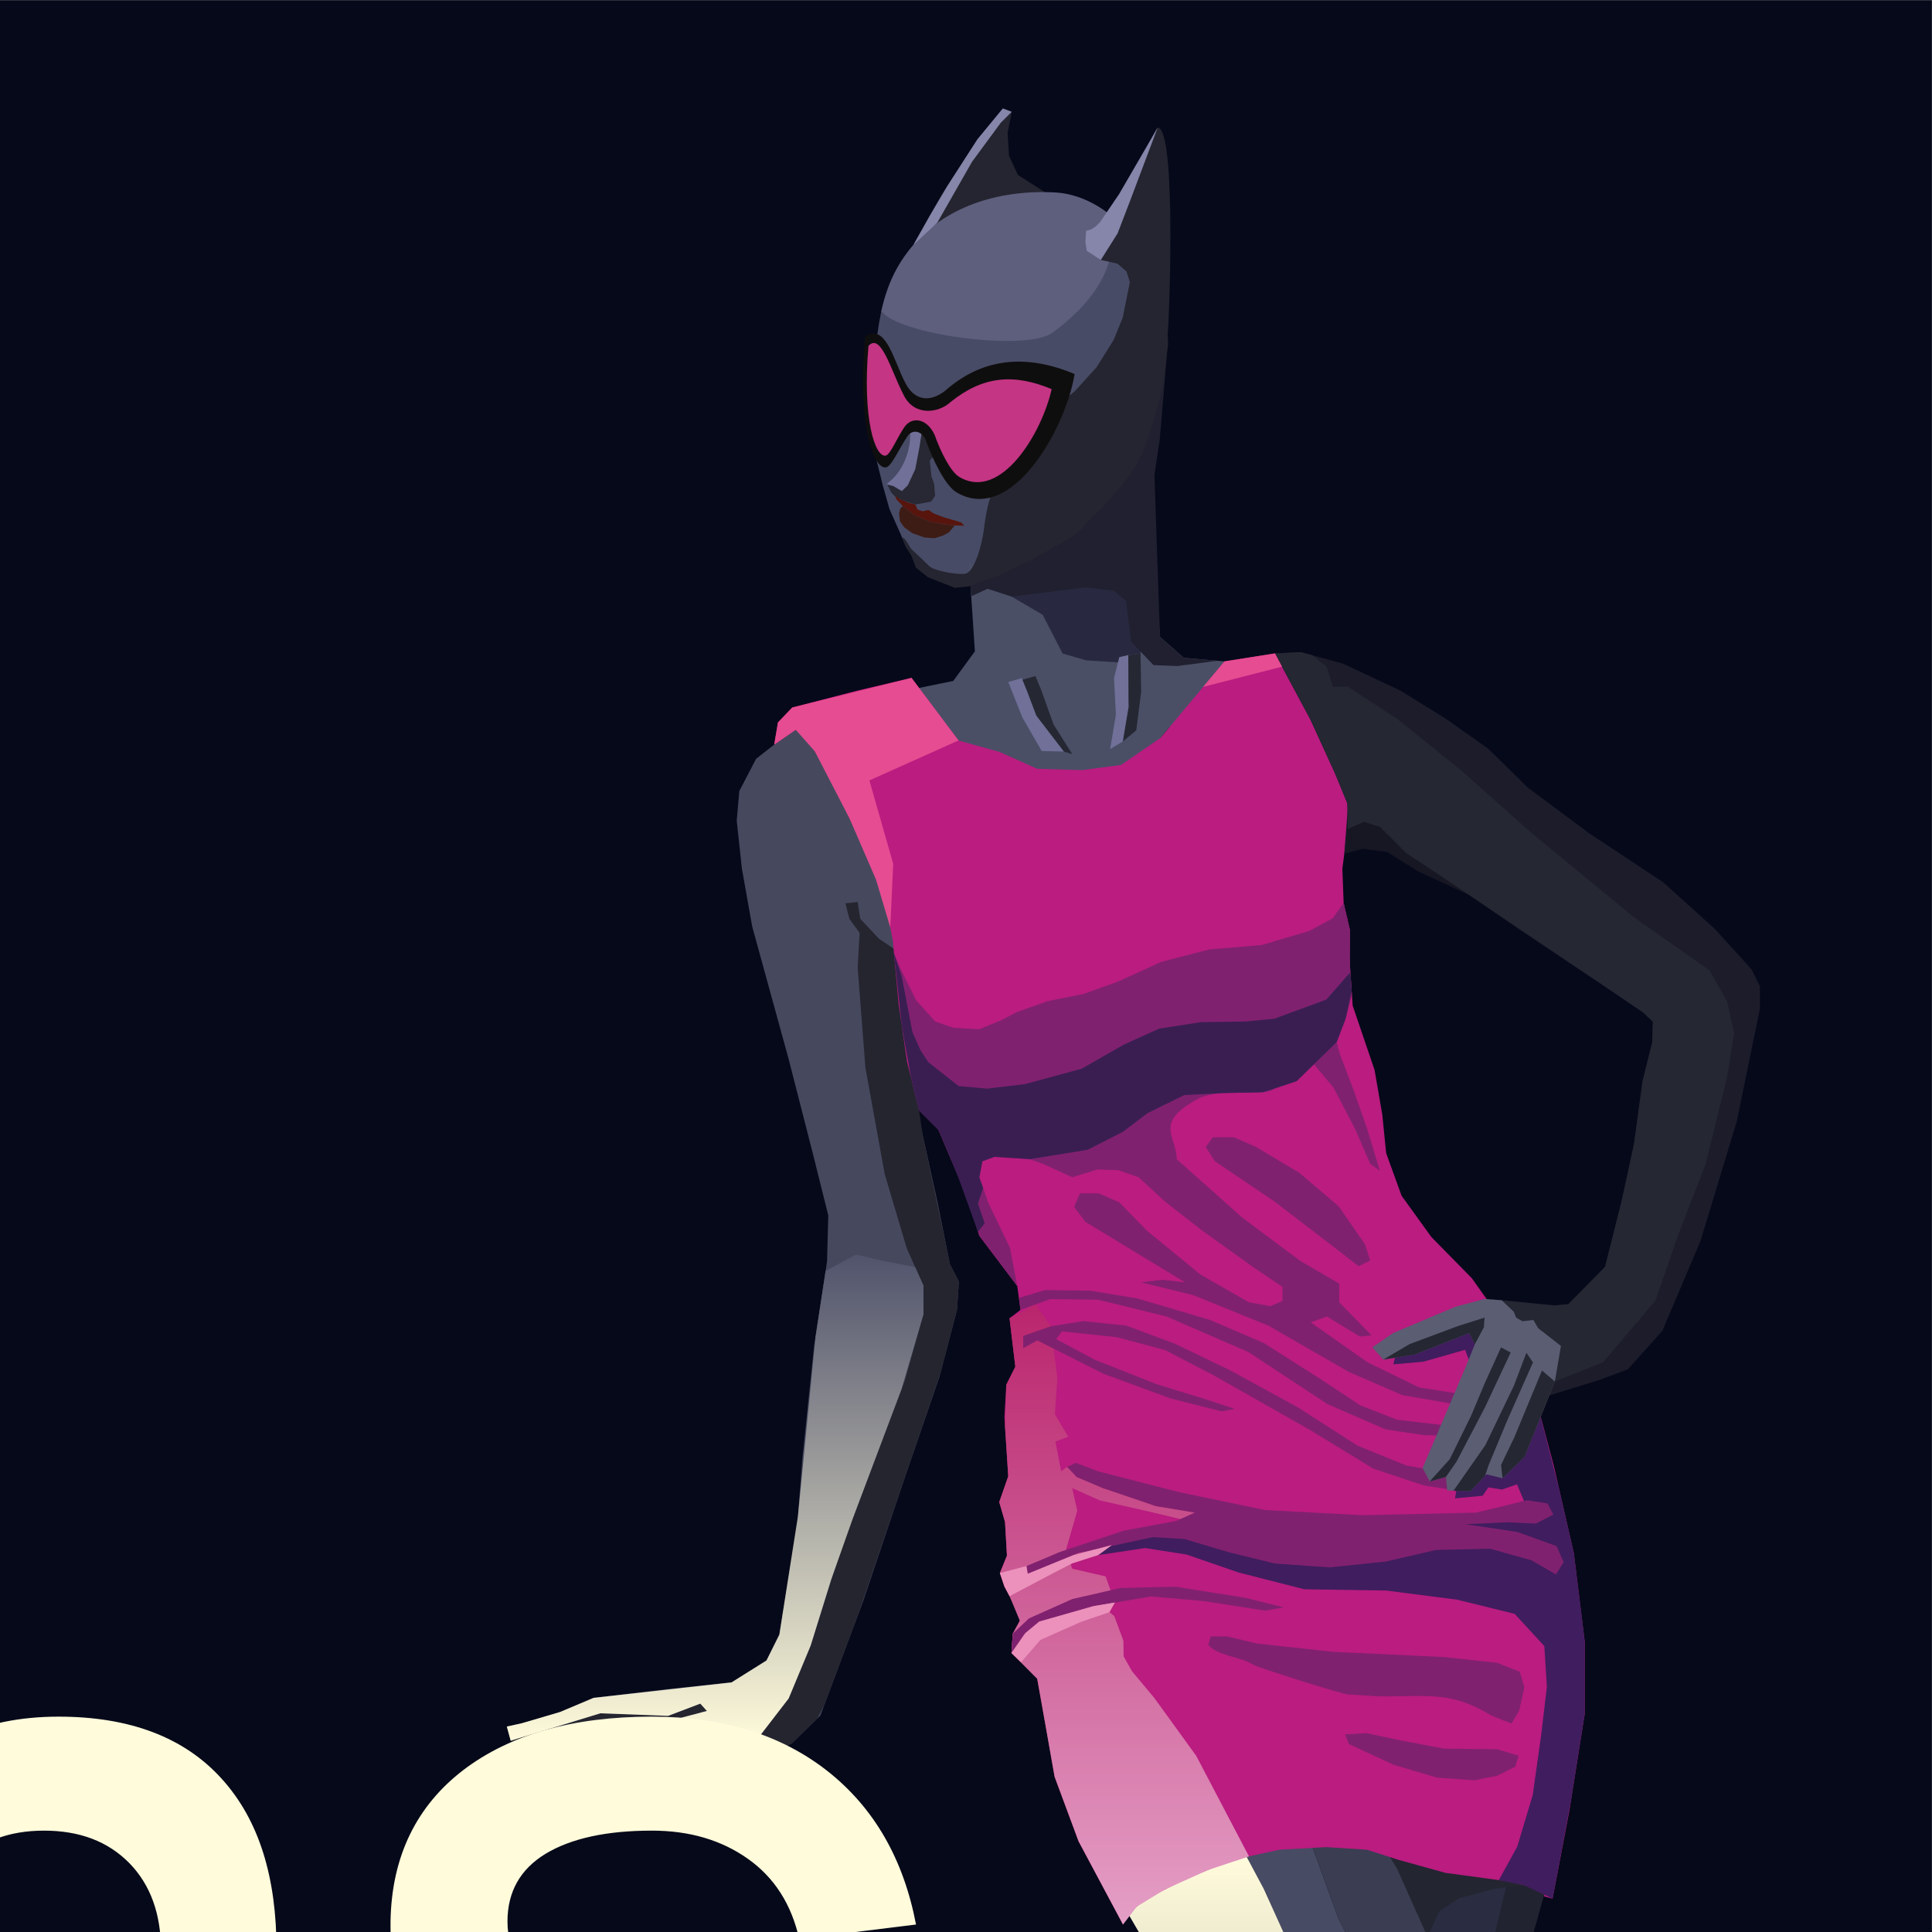 <?xml version="1.0" encoding="UTF-8"?>
<!DOCTYPE svg PUBLIC "-//W3C//DTD SVG 1.0//EN" "http://www.w3.org/TR/2001/REC-SVG-20010904/DTD/svg10.dtd">
<!-- Creator: CorelDRAW X6 -->
<svg xmlns="http://www.w3.org/2000/svg" xml:space="preserve" width="150mm" height="150mm" version="1.0" shape-rendering="geometricPrecision" text-rendering="geometricPrecision" image-rendering="optimizeQuality" fill-rule="evenodd" clip-rule="evenodd"
viewBox="0 0 15000 15000"
 xmlns:xlink="http://www.w3.org/1999/xlink">
 <rect x="0" y="0" width="15000" height="15000" fill="#808080" stroke="none"/>
 <defs>
   <clipPath id="id0">
    <path d="M-1 2l15000 0 0 15000 -15000 0 0 -15000z"/>
   </clipPath>
     <linearGradient id="id1" gradientUnits="userSpaceOnUse" x1="9745.11" y1="14415.4" x2="9745.11" y2="21859.4">
      <stop offset="0" stop-color="#FFFBDB"/>
      <stop offset="1" stop-color="#42445A"/>
     </linearGradient>
     <linearGradient id="id2" gradientUnits="userSpaceOnUse" x1="8727.65" y1="14941.8" x2="8727.65" y2="10128.2">
      <stop offset="0" stop-color="#E49FC6"/>
      <stop offset="1" stop-color="#BA256D"/>
     </linearGradient>
     <linearGradient id="id3" gradientUnits="userSpaceOnUse" x1="5552.53" y1="13532.3" x2="5552.53" y2="9740.21">
      <stop offset="0" stop-color="#FFFBDB"/>
      <stop offset="1" stop-color="#50536B"/>
     </linearGradient>
 </defs>
 <g id="Layer_x0020_1">
  <path fill="#06091A" d="M-1 2l15000 0 0 15000 -15000 0 0 -15000z"/>
  <g clip-path="url(#id0)">
   <g id="_891166096">
    <path id="1" fill="#242530" d="M7222 1769l-131 133 216 -385 282 -436 197 -239 69 26 -32 165 11 176 69 149 208 133 -385 179 -275 53 -229 46z"/>
    <path fill="#5E5E7D" d="M8696 1891l-87 -232c-125,-95 -268,-157 -419,-165 -413,-23 -945,96 -1223,583 -64,113 -102,233 -126,344l102 224 1156 91 460 -335 137 -510z"/>
    <path fill="#474B66" d="M8733 1768l-126 -111c-6,19 3,4 6,15 105,382 -144,693 -441,911 -203,150 -1213,14 -1329,-170l-19 100 -16 108 -14 393 13 564 47 191 52 184 79 177 55 126 190 194 334 34 270 -391 715 -1137 325 -704 -45 -299 -96 -185z"/>
    <path fill="#272833" d="M7379 3754l-13 -40 -20 -43 -45 -158 -93 -110 -88 -87 -74 352 -158 91 32 65 36 38 61 25 89 30 123 -22 31 -45 -7 -93 -22 -61 -12 -119 52 -67 108 244z"/>
    <path fill="#8685AA" d="M7091 1902l186 -173 270 -473 223 -303 85 -85 -69 -26 -197 239 -237 368 -132 224 -129 229z"/>
    <path fill="#4A4F66" d="M8705 6103l372 -455 690 -379 -260 -134 -316 -28 -185 -163 -43 -602 -10 -517 -69 226 -117 -508 -468 353 -374 218 -226 175 -91 183 -85 -108 46 693 -168 230 -265 54 287 772 1282 -10z"/>
    <path fill="#282940" d="M8491 3813l-838 567 -119 158 6 86 127 -53 144 36 284 166 155 301 184 53 313 20 13 -61 95 -11 25 -273 -64 -150 -74 -1063 -251 224z"/>
    <path fill="#2A2D42" d="M11458 16188l110 24 176 -630 175 -651 100 -328 -80 -218 -205 -139 -1032 25 10 472 746 1445z"/>
    <path fill="#222330" d="M11377 16030l191 182 451 -1609 -275 -173 -186 785 -110 511 -71 304zm-1641 8259l88 367 40 167 130 32 333 -12 175 -60 48 -129 -101 -278 -132 -428 -63 -390 -42 -447 -286 755 -190 423z"/>
    <path fill="#232530" d="M10983 15066l101 -25 89 -199 155 -104 260 -70 271 -40 -23 -313 -574 -58 -610 15 331 794z"/>
    <path fill="#393B4F" d="M10282 17872l-317 6 -29 -517 25 -418 120 -531 301 730 -100 730z"/>
    <path fill="#474B63" d="M11145 18218l-966 3522 -125 1312 -376 745 -290 899 -190 -65 -206 -104 -130 -139 -15 -169 10 -298 85 -358 125 -273 212 -526 114 -294 105 -164 50 -218 40 -229 25 -278 -5 -1396 0 -825 70 -591 135 -492 206 -541 185 -249 50 -168 -25 -179 -100 -318 -215 -338 -396 -467 -476 -671 -285 -492 335 -531 1077 -40 220 606 436 865 245 427 235 323 186 169 100 308 -446 1237z"/>
    <path fill="#262733" d="M11565 16621l89 -8 165 211 32 177 -120 308 -240 486 -200 507 -80 586 -371 1213 -381 1262 -110 556 -50 556 -50 726 -170 596 -170 377 -40 398 -91 169 -290 -20 -200 -50 120 -566 160 -398 215 -335 126 -489 30 -666 140 -864 150 -885 230 -1063 491 -1421 301 -338 110 -288 110 -338 20 -347 74 -52z"/>
    <path fill="#3B3D52" d="M11654 16613l165 211 -50 -198 -146 -284 -250 -591 -260 -646 -266 -596 -145 -238 -533 12 220 606 377 748 254 456 285 411 186 169 74 -52 89 -8z"/>
    <path fill="url(#id1)" d="M8840 14510l838 -95 133 249 356 785 405 859 150 557 -50 208 -120 259 -220 175 -36 260 -144 638 -191 676 -150 834 -40 616 -60 726 -123 602 23 -801 -2 -586 -1 -699 26 -631 44 -373 135 -492 152 -399 146 -266 143 -293 -25 -179 -100 -318 -181 -283 -357 -436 -464 -638 -227 -365 -132 -227 72 -363z"/>
    <path fill="#252733" d="M8039 5249l46 111 95 265 145 230 -130 -40 -150 -260 -111 -276 105 -30z"/>
    <path fill="#46495E" d="M6614 5584l-463 87 -281 221 -130 250 -20 230 40 371 80 450 281 1022 190 741 120 481 -10 360 -100 651 -90 861 -40 521 -140 861 -100 201 -271 170 -480 50 -591 70 -261 110 -253 78 -160 35 30 110 176 20 255 -40 250 -95 276 -20 135 30 -175 85 -141 55 15 100 256 70 245 -90 80 -10 306 30 295 -10 210 -105 221 -215 330 -882 326 -966 270 -786 135 -516 15 -220 -70 -135 -95 -476 -135 -611 -40 -310 295 -85 -786 -2749z"/>
    <path fill="#252530" d="M5012 13720l-256 -70 351 -98 305 -70 251 50 225 -40 235 -305 171 -411 210 -676 230 -611 291 -771 145 -515 0 -221 -130 -290 -171 -576 -150 -826 -60 -776 15 -271 -80 -110 -30 -120 95 -10 20 130 145 155 120 81 167 -48 289 1012 -295 85 61 407 176 826 33 164 70 135 -15 220 -128 490 -297 870 -350 1026 -255 681 -55 106 -197 192 -210 105 -295 10 -306 -30 -80 10 -245 90zm-1047 -205l-15 -55 341 -43 370 -115 331 10 195 10 250 -95 75 50 -480 127 -110 -24 -276 20 -250 95 -255 40 -176 -20z"/>
    <path fill="#BA1C80" d="M8894 14747l-137 112 -38 83 -345 -646 -186 -501 -70 -400 -65 -361 -105 -110 -95 -90 10 -150 55 -101 -50 -135 -70 -130 -35 -105 55 -135 -15 -261 -45 -155 70 -200 -30 -461 15 -250 70 -140 -45 -376 85 -65 -25 -185 -295 -391 -85 -275 -231 -546 -162 -200 -83 -331 -65 -445 -45 -491 -40 -210 -141 -416 -310 -651 -165 -280 -98 -83 -167 115 29 -172 111 -116 500 -130 426 -100 365 486 321 90 290 130 351 10 300 -40 306 -210 497 -594 392 -62 277 516 206 450 80 200 4 168 -44 338 10 266 50 215 -5 210 25 371 170 500 60 346 30 300 120 331 231 320 315 321 220 310 276 621 140 526 155 676 85 691 0 555 -120 757 -130 680 -67 -18 13 -48 -297 -69 -480 -65 -361 -100 -250 -80 -316 -20 -360 20 -371 80 -375 155 -296 151z"/>
    <path fill="#401D5E" d="M11830 14636l-193 -39 143 -260 120 -400 65 -461 45 -380 -20 -316 -230 -250 -446 -110 -551 -71 -636 -10 -510 -130 -406 -140 -321 -50 -365 55 185 -135 666 -90 1718 -5 739 -189 -55 -131 -117 41 -105 -17 -45 65 -214 20 18 -114 372 -214 -312 -825 -324 92 -233 21 23 -97 582 -233 517 653 168 658 111 484 59 473 26 218 0 555 -111 698 -123 654 -16 85 -224 -105z"/>
    <path fill="#171724" d="M10437 6628l143 -38 190 25 240 150 397 184 89 -139 -761 -565 -272 50 -26 333z"/>
    <path fill="#252733" d="M8747 5088l1 119 14 281 -45 269 105 -87 38 -298 -5 -297 -108 13z"/>
    <path fill="#202030" d="M8839 3411l-145 264 -745 614 -415 249 12 89 121 -56 187 61 574 -71 217 25 97 79 40 317 174 182 186 7 309 -41 -260 -23 -185 -163 -43 -1255 41 -276 57 -672 -222 670z"/>
    <path fill="url(#id2)" d="M9378 14519l319 -106 -409 -780 -328 -453 -171 -204 -65 -116 -2 -122 -71 -191 -47 -38 52 -67 -72 -203 -260 -60 -12 -36 227 -79 156 -114 -419 84 88 -306 -40 -175 215 96 422 96 295 71 70 -85 -350 -37 -616 -226 -75 -80 -46 35 -45 -231 100 -37 -104 -174 19 -284 -50 -400 -120 -169 -201 107 45 376 -70 140 -10 325 25 386 -70 200 45 155 15 261 -55 135 155 370 -55 101 -10 150 200 200 135 761 186 501 345 646 107 -139 216 -132 336 -152z"/>
    <g>
     <path fill="#80216F" d="M10443 13466l30 75 345 160 341 101 290 20 175 -35 141 -71 25 -85 -166 -50 -415 -5 -341 -65 -260 -55 -165 10z"/>
     <path fill="#80216F" d="M7944 10467l110 -60 516 260 516 190 400 101 100 -20 -215 -71 -390 -120 -481 -190 -300 -160 45 -60 425 45 376 100 375 195 751 426 491 300 391 130 272 42 83 -112 -491 -85 -380 -155 -461 -296 -521 -285 -435 -210 -376 -140 -335 -35 -251 40 -215 75 0 95z"/>
     <path fill="#80216F" d="M7911 10077l12 93 231 -84 371 5 531 130 636 276 615 405 451 196 301 45 210 5 50 -70 -471 -55 -285 -111 -326 -215 -425 -270 -421 -180 -561 -166 -365 -60 -351 -5 -203 61z"/>
     <path fill="#80216F" d="M8094 9035l231 105 195 -60 160 5 160 55 206 190 290 226 391 280 230 155 0 110 -95 40 -165 -30 -376 -215 -415 -340 -216 -221 -160 -70 -145 0 -45 105 85 115 330 201 446 270 -175 -20 -166 20 406 100 581 236 626 360 415 180 436 75 45 -80 -351 -55 -400 -195 -441 -310 125 -46 256 156 90 -10 -250 -256 0 -145 -301 -175 -450 -336 -511 -455c0,-179 -184,-281 165,-468 171,-91 502,-12 592,-77l174 -61 135 -130 151 180 170 325 115 266 75 55 -95 -316 -105 -300 -110 -290 -25 -93 65 -163 53 -204 -15 -225 1 -273 -50 -215 -84 118 -181 98 -370 110 -411 35 -370 96 -341 155 -265 95 -276 55 -240 85 -127 66 -166 67 -197 -11 -143 -49 -148 -165 -125 -253 -47 -111 73 647 76 387 46 186 151 151 92 217 68 149 71 180 85 275 295 391 -57 -298 -167 -347 -69 -197 22 -127 93 -34 174 -17 200 70z"/>
     <path fill="#80216F" d="M7954 12685l115 -95 421 -120 446 -75 405 35 481 75 145 -25 -300 -75 -541 -86 -426 10 -375 86 -336 150 -126 119 -10 150 101 -149z"/>
     <path fill="#80216F" d="M9401 12705l-20 65c69,87 248,89 357,159 24,15 688,228 730,227 20,-1 205,15 270,15 354,0 534,-38 833,144 17,10 163,66 164,66l60 -100 40 -180 -35 -121 -176 -70 -415 -45 -856 -40 -596 -65 -231 -55 -125 0z"/>
     <path fill="#80216F" d="M7969 12159l10 60 391 -160 581 -125 245 15 335 100 366 90 426 30 435 -45 391 -90 420 -10 321 90 190 110 60 -95 -55 -125 -305 -110 -401 -60 320 -15 226 10 135 -70 -45 -86 -155 -25 -401 96 -876 20 -761 -40 -676 -141 -621 -160 -170 -65 -70 30 75 80 200 85 416 141 300 50 -145 65 -406 75 -495 165 -261 110z"/>
     <path fill="#80216F" d="M9361 8905l70 110 466 315 471 361 180 140 90 -45 -40 -125 -205 -296 -306 -260 -335 -200 -171 -75 -165 0 -55 75z"/>
    </g>
    <path fill="#1C1C2B" d="M12072 10726l-321 -546 374 -50 100 -8 237 -287 206 -816 85 -626 75 -301 5 -160 -100 -95 -276 -180 -646 -431 -525 -361 -366 -240 -205 -205 -125 -40 -124 27 -4 -168 -99 -240 -187 -410 -166 -310 -111 -206 200 -10 330 90 446 210 356 221 325 230 305 300 471 351 581 385 400 361 286 315 65 131 0 175 -180 876 -281 926 -296 698 -268 299 -227 85 -384 118 44 -108z"/>
    <path fill="#5B5D72" d="M12150 10529l-78 197 -236 586 -170 165 -125 -30 -125 130 -180 -5 -10 -105 -126 35 -55 -105 105 -245 226 -531 75 -185 -45 -86 -256 101 -165 65 -245 40 -85 -95 160 -111 486 -205 225 -60 135 10 90 85 262 86 163 190 -26 73z"/>
    <path fill="#252733" d="M11972 10641l-216 521 -102 212 12 103 170 -165 236 -586 -100 -85zm-556 936l-131 -3 248 -355 221 -461 97 -255 51 75 -198 446 -145 348 -29 86 -114 119zm-108 -228l-82 118 -126 35 156 -173 167 -340 103 -246 128 -282 75 40 -201 428 -220 420zm-323 -833l-245 40 203 -120 378 -141 205 -65 -5 75 -70 131 -45 -86 -421 166zm1868 -419l175 -505 215 -556 166 -671 55 -345 -55 -246 -136 -240 -585 -411 -797 -656 -540 -480 -496 -401 -391 -255 -115 0 -50 -156 -112 -88 -88 -24 -200 10 111 206 166 310 187 410 99 240 0 199 0 0 128 -58 125 40 205 205 183 120 325 218 954 643 378 257 73 69 -5 160 -75 301 -65 478 -100 463 -126 501 -287 291 -108 9 -406 -40 90 85 21 51 49 27 84 -10 37 64 66 51 111 87 -47 276 375 -150 406 -479z"/>
    <path fill="#EB91BC" d="M7853 12834l75 71 150 -173 316 -140 220 -75 42 -75 -166 28 -421 120 -104 86 -112 158z"/>
    <path fill="#EB91BC" d="M7979 12219l355 -145 299 -79 -108 79 -198 63 -154 79 -335 177 -40 -75 -35 -105 206 -54 10 60z"/>
    <path fill="url(#id3)" d="M6453 12265l-159 511 -171 411 -235 305 -225 40 -576 -142 401 -106 -51 -57 -250 95 -526 -20 -696 213 -30 -110 113 -25 300 -88 261 -110 1071 -120 271 -170 100 -201 144 -918 137 -1394 78 -511 236 -128 210 50 249 47 65 145 0 221 -172 586 -379 1006 -166 470z"/>
    <path fill="#3A1E52" d="M10450 7900l44 -206 -10 -146 -187 213 -403 148 -223 22 -346 5 -325 50 -276 125 -325 186 -441 120 -295 35 -220 -20 -236 -186 -59 -90 -63 -140 -85 -440 -59 -174 59 551 75 422 61 247 151 151 72 170 82 199 152 422 52 -67 -52 -152 40 -122 -30 -81 24 -126 93 -34 274 18 450 -73 275 -140 191 -145 285 -140 296 -15 315 -7 261 -86 311 -303 72 -191z"/>
    <path fill="#E64C91" d="M6912 7201l23 -494 -185 -648 692 -310 -365 -486 -926 230 -111 116 -29 172 167 -115 148 167 270 522 206 476 110 370z"/>
    <path fill="#E64C91" d="M9507 5135l-166 198 613 -157 -55 -103 -392 62z"/>
    <path fill="#242530" d="M7890 3620c-3,40 -134,85 -173,167 -55,118 -73,283 -80,336 -10,82 -67,323 -145,332 -61,8 -254,-22 -288,-70 0,-1 -101,-98 -125,-119 -17,-15 -50,-96 -74,-90l20 55 51 84 35 92 93 75 209 82 109 -11 234 -86 235 -110 329 -185 79 -66 41 -50 125 -121 140 -157 115 -160 75 -158 67 -213 67 -257 40 -317 -11 -271 -82 -275 -113 -200 -97 -124 -120 -115 75 157 54 203 -4 149 -54 269 -71 174 -132 211 -170 187 -149 120 -71 108 -120 253 -114 101z"/>
    <path fill="#707098" d="M7060 3309l8 66c-4,23 3,93 -43,201 -63,148 -155,178 -137,186l48 12 66 39 46 -45 58 -125 33 -173 10 -67 16 -96 -105 2z"/>
    <path fill="#3D1C15" d="M7327 4071l86 8 -46 55 -48 25 -64 20 -77 -6 -96 -34 -62 -45 -32 -46 -8 -60 10 -40 19 -19 90 71 125 51 103 20z"/>
    <path fill="#57150E" d="M6955 3850l2 24 52 55 90 71 125 51 109 20 80 8 74 3 -23 -25 -41 -13 -93 -27 -80 -30 -42 -28 -45 11 -39 -14 -18 -39 -55 -15 -69 -30 -27 -22z"/>
    <path fill="#C43584" d="M6717 2846l15 -209 75 3 89 84 145 329 138 87 156 -39 263 -182 495 -40 172 71 -224 545 -377 331 -281 -137 -224 -358 -79 -25 -143 201 -48 87 -101 -93 -29 -91 -37 -262 -5 -302z"/>
    <path fill="#0F0E0E" d="M7019 3320c-53,77 -106,208 -141,217 -82,20 -185,-281 -135,-852 98,-106 175,195 273,382 81,166 270,142 365,54 249,-201 489,-223 784,-100 -74,336 -392,874 -717,682 -68,-40 -146,-198 -191,-325 -61,-134 -181,-147 -238,-58zm348 -311c-134,125 -269,108 -341,-42 -87,-166 -148,-462 -309,-355 -60,686 65,1041 165,1016 41,-10 102,-151 166,-244 32,-47 103,-47 138,30 57,160 155,359 241,409 430,254 850,-503 916,-919 -373,-157 -700,-122 -976,105z"/>
    <path fill="#242530" d="M9066 2586c8,-2 74,-1595 -78,-1595 -29,0 -351,830 -556,800l34 29 10 60 71 138 129 29 70 61 25 79 226 143 69 256z"/>
    <path fill="#8685AA" d="M8516 1750l-33 25 -25 11 -26 5 -5 90 11 67 109 70 130 -206 96 -250 215 -571 -300 517 -147 216 -25 26z"/>
    <path fill="#707098" d="M7933 5265l45 111 67 179 215 280 -172 -4 -150 -260 -110 -276 105 -30z"/>
    <path fill="#707098" d="M8690 5102l-41 164 15 281 -45 269 98 -59 45 -269 -2 -402 -70 16z"/>
    <rect fill="none" stroke="black" stroke-width="20" x="14999" y="15002" width="1854" height="1933"/>
    <path fill="#FFFBDB" d="M-8259 15741l1048 0 0 1109 -1048 0 0 -1109zm1284 0l1059 0 0 1109 -1059 0 0 -1109zm-2192 -497c0,-590 189,-1057 566,-1401 378,-344 880,-515 1508,-515 635,0 1141,173 1519,521 377,347 566,812 566,1395l0 3632 0 0 -4159 0 0 -3632zm908 260l1048 0 0 -1287c-304,18 -548,108 -734,271 -209,183 -314,435 -314,756l0 260zm0 1582l0 1122 1048 0 0 -1122 -1048 0zm2343 0l-1059 0 0 1122 1059 0 0 -1122zm0 -1582l0 -260c0,-314 -107,-564 -320,-751 -189,-165 -435,-258 -739,-276l0 1287 1059 0zm-7252 237l1047 0 0 1109 -1047 0 0 -1109zm1283 0l1059 0 0 1109 -1059 0 0 -1109zm-2191 -497c0,-590 188,-1057 566,-1401 377,-344 880,-515 1507,-515 635,0 1142,173 1519,521 377,347 566,812 566,1395l0 3632 0 0 -4158 0 0 -3632zm908 260l1047 0 0 -1287c-304,18 -548,108 -734,271 -209,183 -313,435 -313,756l0 260zm0 1582l0 1122 1047 0 0 -1122 -1047 0zm2342 0l-1059 0 0 1122 1059 0 0 -1122zm0 -1582l0 -260c0,-314 -106,-564 -319,-751 -189,-165 -436,-258 -740,-276l0 1287 1059 0zm-19616 -4138l0 7510 -908 0 0 -471c-149,187 -343,327 -583,421 -239,93 -470,140 -694,140 -636,0 -1121,-172 -1458,-516 -336,-344 -515,-811 -515,-1401l0 -1805c0,-627 179,-1104 538,-1429 359,-325 837,-487 1435,-487 291,0 547,54 767,162 221,108 391,234 510,376l0 -2500 908 0zm-908 3822c0,-306 -117,-545 -330,-717 -213,-172 -492,-258 -835,-258 -359,0 -643,92 -852,275 -209,183 -325,435 -325,756l0 1805c0,321 116,573 325,757 209,183 493,274 852,274 358,0 642,-91 852,-274 209,-184 313,-436 313,-757l0 -1861zm28083 -1771l0 370c142,-157 293,-273 454,-347 161,-75 346,-112 555,-112 291,0 553,54 784,162 232,109 423,252 572,432 150,-180 338,-324 566,-432 228,-108 492,-162 790,-162 553,0 976,160 1267,482 291,321 426,765 426,1333l0 3733 -897 0 0 -3733c0,-284 -82,-510 -246,-678 -165,-168 -385,-252 -662,-252 -276,0 -495,84 -655,252 -161,168 -241,395 -241,678l0 3733 -908 0 0 -3733c0,-284 -83,-510 -247,-678 -164,-168 -385,-252 -661,-252 -269,0 -484,80 -645,241 -160,161 -252,375 -252,645l0 3777 -908 0 0 -5459 908 0zm7084 3823c67,269 217,476 448,622 232,145 497,218 796,218 374,0 669,-67 886,-202 216,-134 325,-325 325,-571 0,-247 -84,-422 -252,-527 -168,-105 -502,-196 -1004,-258 -582,-72 -1059,-222 -1429,-465 -370,-243 -562,-622 -555,-1138 8,-508 204,-900 566,-1177 363,-276 850,-414 1463,-414 553,0 1009,142 1368,426 358,284 586,680 683,1188l-907 112c-60,-269 -193,-477 -398,-622 -206,-146 -454,-219 -746,-219 -351,0 -626,60 -824,179 -198,120 -297,296 -297,527 0,232 116,402 348,510 232,109 501,178 807,208 770,74 1309,242 1620,504 310,262 465,650 465,1166 0,515 -193,921 -578,1216 -384,295 -898,443 -1541,443 -553,0 -1024,-142 -1412,-426 -389,-284 -635,-680 -740,-1188l908 -112zm-32589 0c68,269 217,476 449,622 231,145 497,218 796,218 373,0 668,-67 885,-202 217,-134 325,-325 325,-571 0,-247 -84,-422 -252,-527 -168,-105 -502,-196 -1003,-258 -583,-72 -1059,-222 -1429,-465 -370,-243 -563,-622 -555,-1138 7,-508 203,-900 566,-1177 362,-276 850,-414 1463,-414 553,0 1008,142 1367,426 359,284 587,680 684,1188l-908 112c-60,-269 -193,-477 -398,-622 -206,-146 -454,-219 -745,-219 -352,0 -626,60 -824,179 -198,120 -297,296 -297,527 0,232 116,402 347,510 232,109 501,178 807,208 770,74 1310,242 1620,504 310,262 465,650 465,1166 0,515 -192,921 -577,1216 -385,295 -899,443 -1541,443 -553,0 -1024,-142 -1413,-426 -388,-284 -635,-680 -740,-1188l908 -112zm-9987 -5874l0 2500c120,-142 290,-267 510,-376 221,-108 477,-162 768,-162 598,0 1076,162 1435,487 359,325 538,802 538,1429l0 1805c0,590 -179,1057 -516,1401 -336,344 -822,516 -1457,516 -224,0 -456,-47 -695,-140 -239,-94 -433,-234 -583,-421l0 471 -908 0 0 -7510 908 0zm0 5683c0,321 105,573 314,757 209,183 493,274 852,274 359,0 643,-91 852,-274 209,-184 325,-436 325,-757l0 -1805c0,-321 -116,-573 -325,-756 -209,-183 -493,-275 -852,-275 -344,0 -622,86 -835,258 -213,172 -331,411 -331,717l0 1861zm22149 -3632l0 437c142,-194 320,-330 533,-409 213,-78 465,-117 756,-117 157,0 342,26 555,78 213,52 413,135 600,247l-527 739c-254,-119 -501,-179 -740,-179 -351,0 -631,86 -840,258 -210,172 -322,411 -337,717l0 3688 -908 0 0 -5459 908 0zm-7140 0l0 370c142,-157 293,-273 454,-347 161,-75 346,-112 555,-112 291,0 553,54 784,162 232,109 423,252 572,432 149,-180 338,-324 566,-432 228,-108 491,-162 790,-162 553,0 975,160 1267,482 291,321 426,765 426,1333l0 3733 -897 0 0 -3733c0,-284 -82,-510 -246,-678 -165,-168 -385,-252 -662,-252 -276,0 -495,84 -656,252 -160,168 -240,395 -240,678l0 3733 -908 0 0 -3733c0,-284 -83,-510 -247,-678 -164,-168 -385,-252 -661,-252 -269,0 -484,80 -645,241 -160,161 -252,375 -252,645l0 3777 -908 0 0 -5459 908 0z"/>
   </g>
  </g>
  <path fill="none" d="M-1 2l15000 0 0 15000 -15000 0 0 -15000z"/>
 </g>
</svg>
